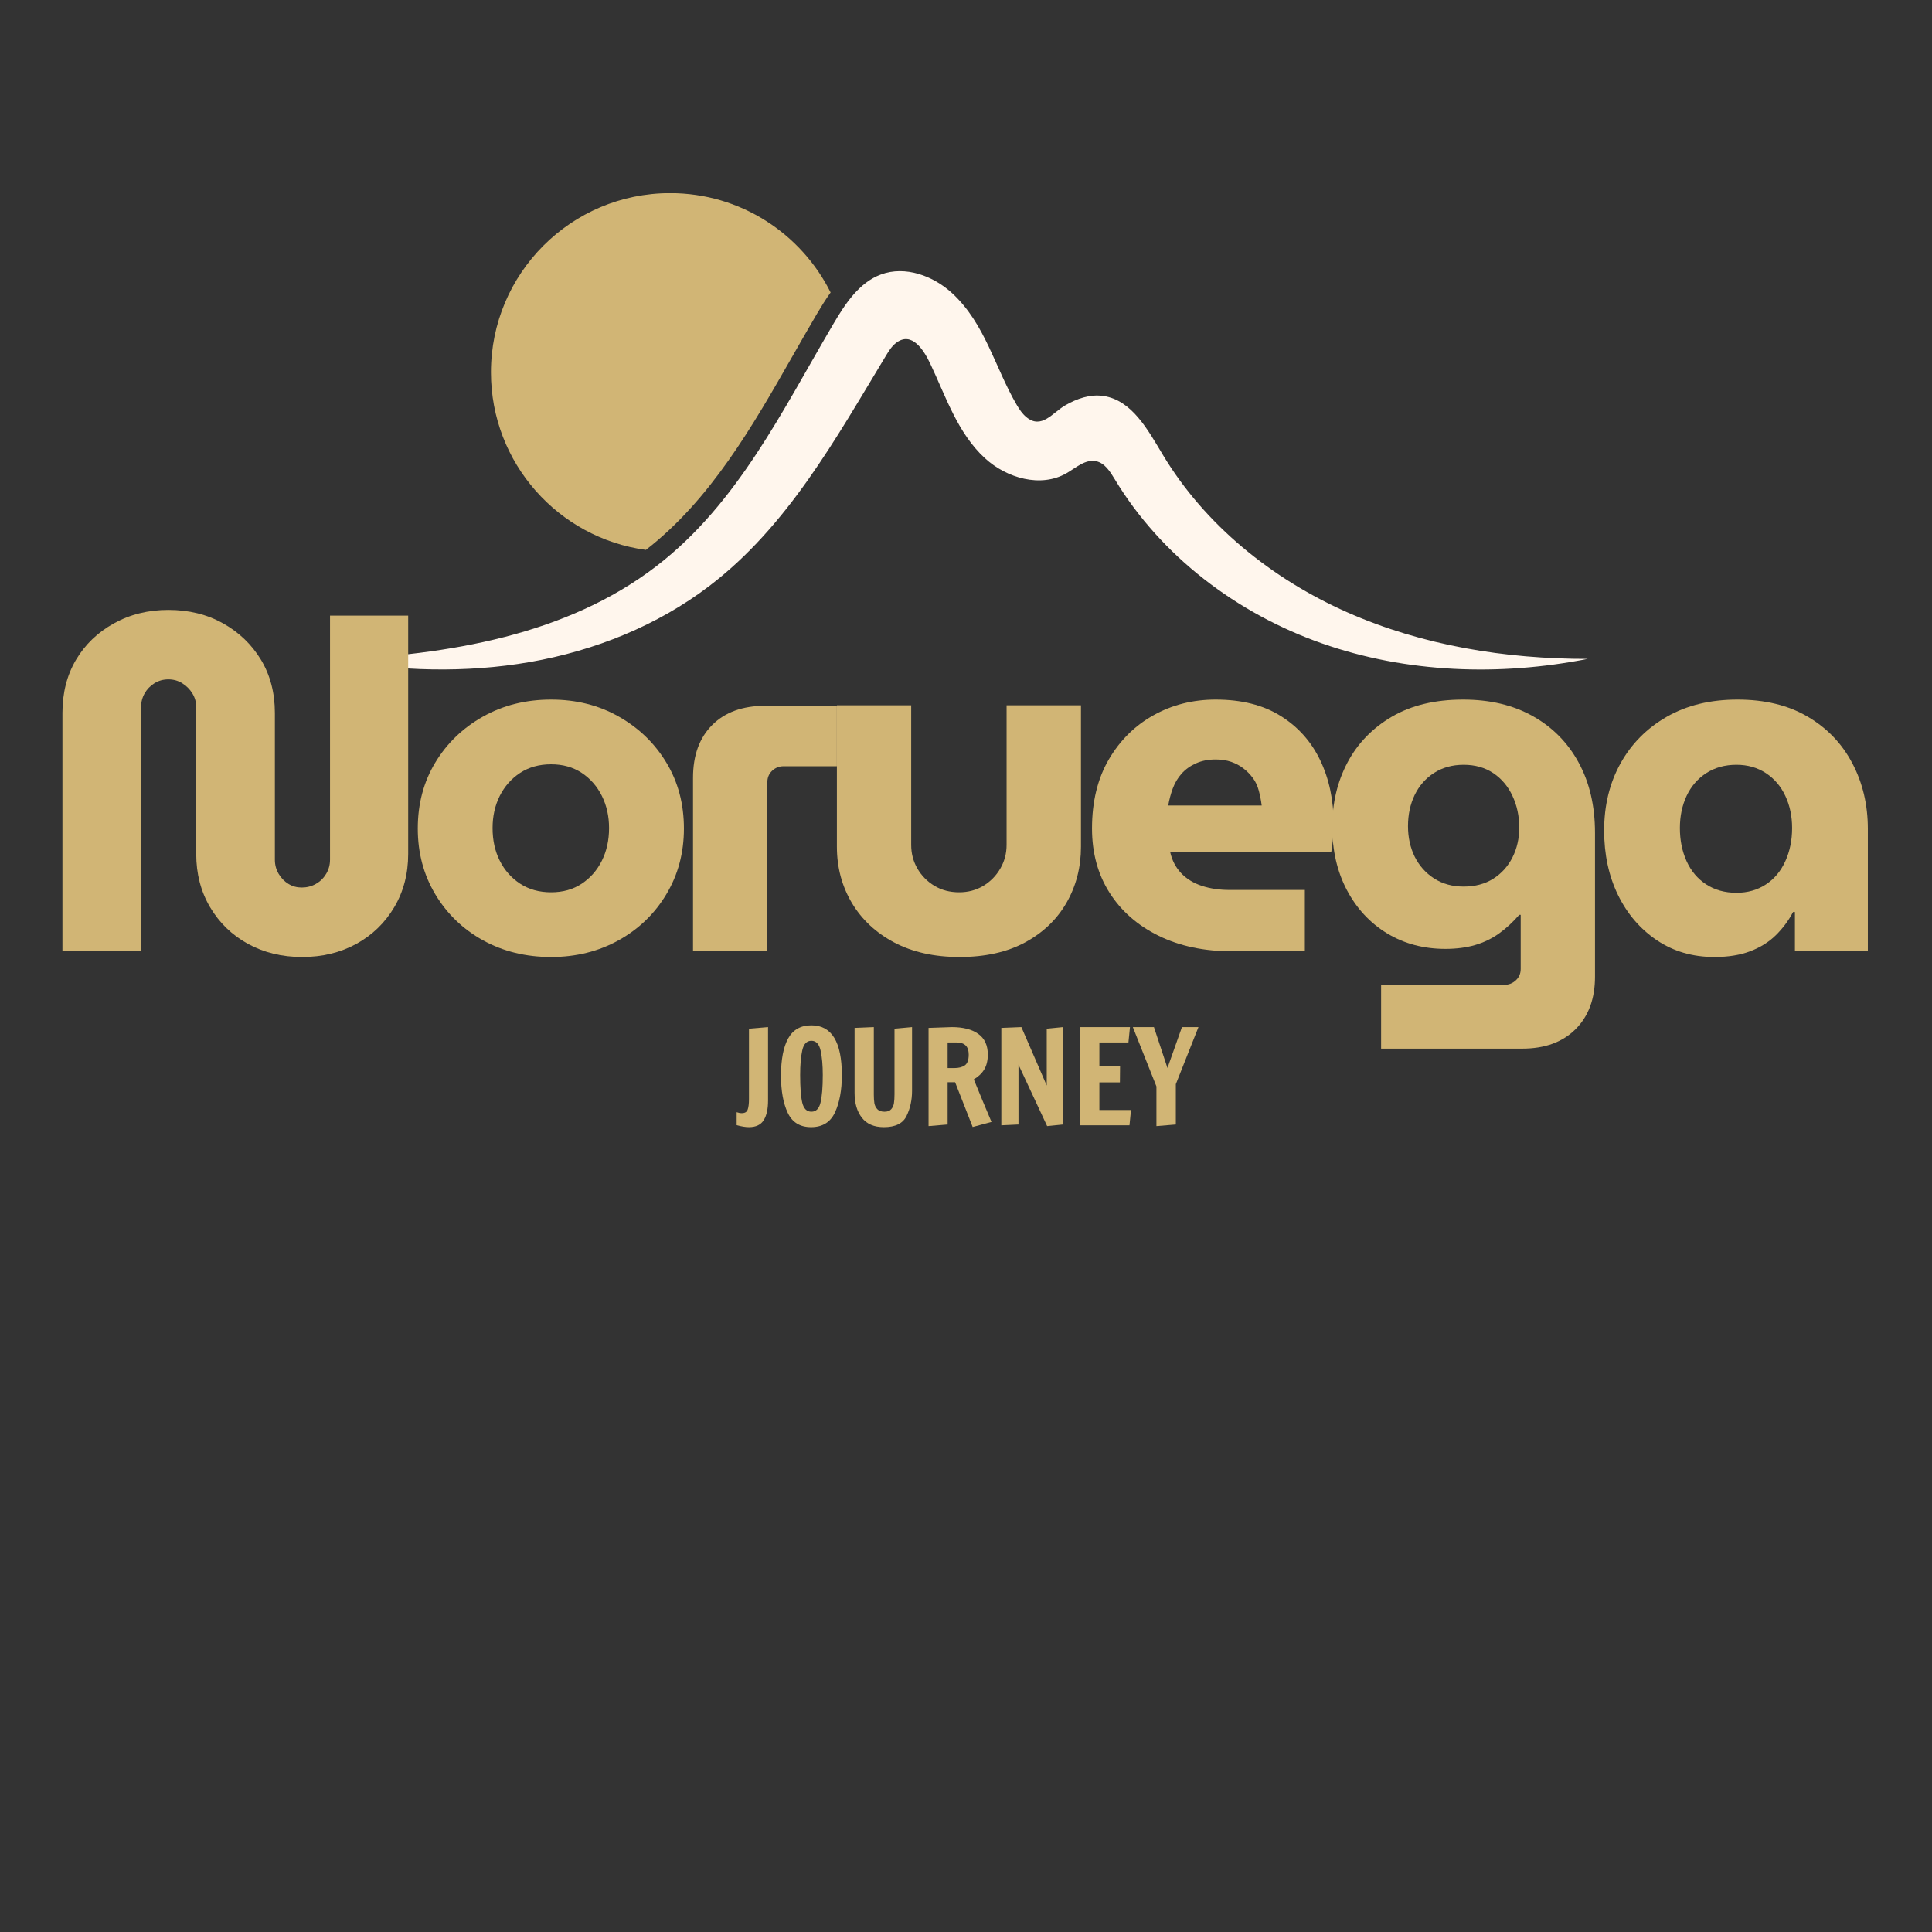 <?xml version="1.0" encoding="UTF-8"?>
<svg xmlns="http://www.w3.org/2000/svg" xmlns:xlink="http://www.w3.org/1999/xlink" width="500" zoomAndPan="magnify" viewBox="0 0 375 375" height="500" preserveAspectRatio="xMidYMid meet" version="1.0">
  <rect x="0" y="0" width="375" height="375" fill="#333333" stroke="none"/>
  <defs>
    <g></g>
    <clipPath id="39f18fe7f9">
      <path d="M 95 37.5 L 162 37.5 L 162 107 L 95 107 Z M 95 37.5 " clip-rule="nonzero"></path>
    </clipPath>
    <clipPath id="bdefde5e37">
      <path d="M 64.73 52 L 308.48 52 L 308.48 130 L 64.73 130 Z M 64.73 52 " clip-rule="nonzero"></path>
    </clipPath>
    <clipPath id="c8b5761162">
      <rect x="0" width="360" y="0" height="149"></rect>
    </clipPath>
    <clipPath id="9371a28a9c">
      <rect x="0" width="94" y="0" height="36"></rect>
    </clipPath>
  </defs>
  <g clip-path="url(#39f18fe7f9)">
    <path fill="#d1b575" d="M 125.367 106.734 C 137.949 96.957 146.043 82.773 153.871 69.051 C 155.398 66.379 156.977 63.613 158.566 60.914 C 159.375 59.547 160.242 58.133 161.223 56.773 C 155.523 45.34 143.719 37.484 130.078 37.484 C 110.867 37.484 95.293 53.059 95.293 72.27 C 95.293 89.879 108.383 104.434 125.367 106.734 " fill-opacity="1" fill-rule="nonzero"></path>
  </g>
  <g clip-path="url(#bdefde5e37)">
    <path fill="#fff6ed" d="M 308.172 127.891 C 291.07 131.266 273.023 130.656 256.578 124.875 C 240.129 119.094 225.391 107.973 216.387 93.043 C 215.488 91.559 214.457 89.887 212.758 89.523 C 210.68 89.078 208.848 90.789 207.008 91.852 C 202.027 94.723 195.398 92.82 191.168 88.934 C 185.855 84.051 183.578 76.941 180.566 70.598 C 179.387 68.117 177.016 64.137 173.891 66.586 C 173.062 67.234 172.5 68.156 171.953 69.055 C 162.23 85.113 152.891 102.152 137.668 113.746 C 127.547 121.457 115.391 126.312 102.859 128.5 C 90.324 130.688 77.414 130.266 64.883 128.066 C 86.922 127.102 109.93 123.332 127.414 109.883 C 143.246 97.703 151.887 79.609 161.789 62.816 C 164.078 58.934 166.758 54.848 170.984 53.281 C 175.699 51.527 181.152 53.523 184.844 56.941 C 191.258 62.883 193.094 71.32 197.348 78.594 C 197.855 79.457 198.422 80.309 199.191 80.949 C 202.156 83.422 204.309 80.086 206.766 78.676 C 209.02 77.383 211.559 76.473 214.191 76.863 C 219.711 77.684 222.801 83.438 225.672 88.223 C 233.883 101.91 246.91 112.387 261.504 118.848 C 276.102 125.309 292.211 127.91 308.172 127.891 " fill-opacity="1" fill-rule="nonzero"></path>
  </g>
  <g transform="matrix(1, 0, 0, 1, 5, 79)">
    <g clip-path="url(#c8b5761162)">
      <g fill="#d1b575" fill-opacity="1">
        <g transform="translate(2.088, 105.648)">
          <g>
            <path d="M 51.562 1.109 C 47.656 1.109 44.148 0.258 41.047 -1.438 C 37.941 -3.145 35.488 -5.52 33.688 -8.562 C 31.895 -11.602 31 -15.047 31 -18.891 L 31 -47.375 C 31 -48.363 30.75 -49.258 30.25 -50.062 C 29.75 -50.875 29.094 -51.531 28.281 -52.031 C 27.477 -52.531 26.582 -52.781 25.594 -52.781 C 24.602 -52.781 23.703 -52.531 22.891 -52.031 C 22.086 -51.531 21.453 -50.875 20.984 -50.062 C 20.523 -49.258 20.297 -48.363 20.297 -47.375 L 20.297 0 L 5.031 0 L 5.031 -46.266 C 5.031 -50.172 5.91 -53.613 7.672 -56.594 C 9.441 -59.57 11.895 -61.926 15.031 -63.656 C 18.164 -65.395 21.688 -66.266 25.594 -66.266 C 29.562 -66.266 33.098 -65.395 36.203 -63.656 C 39.305 -61.926 41.758 -59.57 43.562 -56.594 C 45.363 -53.613 46.266 -50.172 46.266 -46.266 L 46.266 -17.781 C 46.266 -16.781 46.508 -15.863 47 -15.031 C 47.5 -14.195 48.133 -13.547 48.906 -13.078 C 49.688 -12.609 50.539 -12.375 51.469 -12.375 C 52.469 -12.375 53.383 -12.609 54.219 -13.078 C 55.051 -13.547 55.719 -14.195 56.219 -15.031 C 56.719 -15.863 56.969 -16.781 56.969 -17.781 L 56.969 -65.156 L 72.141 -65.156 L 72.141 -18.891 C 72.141 -15.047 71.238 -11.602 69.438 -8.562 C 67.633 -5.52 65.18 -3.145 62.078 -1.438 C 58.973 0.258 55.469 1.109 51.562 1.109 Z M 51.562 1.109 "></path>
          </g>
        </g>
      </g>
      <g fill="#d1b575" fill-opacity="1">
        <g transform="translate(72.92, 105.648)">
          <g>
            <path d="M 29.047 1.109 C 24.141 1.109 19.727 0.023 15.812 -2.141 C 11.906 -4.316 8.82 -7.297 6.562 -11.078 C 4.301 -14.859 3.172 -19.109 3.172 -23.828 C 3.172 -28.609 4.301 -32.875 6.562 -36.625 C 8.82 -40.375 11.906 -43.348 15.812 -45.547 C 19.727 -47.754 24.141 -48.859 29.047 -48.859 C 33.941 -48.859 38.328 -47.754 42.203 -45.547 C 46.086 -43.348 49.16 -40.375 51.422 -36.625 C 53.691 -32.875 54.828 -28.609 54.828 -23.828 C 54.828 -19.109 53.691 -14.859 51.422 -11.078 C 49.16 -7.297 46.07 -4.316 42.156 -2.141 C 38.25 0.023 33.879 1.109 29.047 1.109 Z M 29.047 -11.453 C 31.336 -11.453 33.32 -12.008 35 -13.125 C 36.676 -14.238 37.977 -15.727 38.906 -17.594 C 39.832 -19.457 40.297 -21.566 40.297 -23.922 C 40.297 -26.211 39.832 -28.289 38.906 -30.156 C 37.977 -32.02 36.676 -33.508 35 -34.625 C 33.32 -35.738 31.336 -36.297 29.047 -36.297 C 26.742 -36.297 24.738 -35.738 23.031 -34.625 C 21.332 -33.508 20.016 -32.02 19.078 -30.156 C 18.148 -28.289 17.688 -26.211 17.688 -23.922 C 17.688 -21.566 18.148 -19.457 19.078 -17.594 C 20.016 -15.727 21.332 -14.238 23.031 -13.125 C 24.738 -12.008 26.742 -11.453 29.047 -11.453 Z M 29.047 -11.453 "></path>
          </g>
        </g>
      </g>
      <g fill="#d1b575" fill-opacity="1">
        <g transform="translate(124.484, 105.648)">
          <g>
            <path d="M 5.031 0 L 5.031 -33.688 C 5.031 -38.031 6.27 -41.441 8.75 -43.922 C 11.227 -46.41 14.672 -47.656 19.078 -47.656 L 32.953 -47.656 L 32.953 -35.922 L 22.625 -35.922 C 21.75 -35.922 21 -35.625 20.375 -35.031 C 19.758 -34.445 19.453 -33.691 19.453 -32.766 L 19.453 0 Z M 5.031 0 "></path>
          </g>
        </g>
      </g>
      <g fill="#d1b575" fill-opacity="1">
        <g transform="translate(152.034, 105.648)">
          <g>
            <path d="M 29.219 1.109 C 24.32 1.109 20.086 0.164 16.516 -1.719 C 12.953 -3.613 10.207 -6.188 8.281 -9.438 C 6.363 -12.695 5.406 -16.316 5.406 -20.297 L 5.406 -47.75 L 19.828 -47.75 L 19.828 -20.656 C 19.828 -18.988 20.227 -17.457 21.031 -16.062 C 21.844 -14.664 22.945 -13.547 24.344 -12.703 C 25.738 -11.867 27.336 -11.453 29.141 -11.453 C 30.867 -11.453 32.43 -11.867 33.828 -12.703 C 35.223 -13.547 36.32 -14.664 37.125 -16.062 C 37.938 -17.457 38.344 -18.988 38.344 -20.656 L 38.344 -47.75 L 52.781 -47.75 L 52.781 -20.297 C 52.781 -16.316 51.848 -12.695 49.984 -9.438 C 48.117 -6.188 45.43 -3.613 41.922 -1.719 C 38.422 0.164 34.188 1.109 29.219 1.109 Z M 29.219 1.109 "></path>
          </g>
        </g>
      </g>
      <g fill="#d1b575" fill-opacity="1">
        <g transform="translate(203.785, 105.648)">
          <g>
            <path d="M 30.344 0 C 24.945 0 20.195 -1.004 16.094 -3.016 C 12 -5.035 8.82 -7.828 6.562 -11.391 C 4.301 -14.961 3.172 -19.109 3.172 -23.828 C 3.172 -29.035 4.254 -33.5 6.422 -37.219 C 8.598 -40.945 11.5 -43.816 15.125 -45.828 C 18.75 -47.848 22.766 -48.859 27.172 -48.859 C 32.203 -48.859 36.406 -47.801 39.781 -45.688 C 43.164 -43.582 45.727 -40.711 47.469 -37.078 C 49.207 -33.453 50.078 -29.316 50.078 -24.672 C 50.078 -23.859 50.031 -22.91 49.938 -21.828 C 49.844 -20.742 49.734 -19.891 49.609 -19.266 L 18.344 -19.266 C 18.707 -17.648 19.414 -16.285 20.469 -15.172 C 21.531 -14.055 22.867 -13.234 24.484 -12.703 C 26.098 -12.172 27.895 -11.906 29.875 -11.906 L 44.484 -11.906 L 44.484 0 Z M 17.969 -28.297 L 36.109 -28.297 C 35.984 -29.285 35.797 -30.242 35.547 -31.172 C 35.305 -32.109 34.922 -32.93 34.391 -33.641 C 33.859 -34.359 33.25 -34.977 32.562 -35.5 C 31.883 -36.031 31.098 -36.453 30.203 -36.766 C 29.305 -37.078 28.297 -37.234 27.172 -37.234 C 25.742 -37.234 24.473 -36.984 23.359 -36.484 C 22.242 -35.984 21.312 -35.316 20.562 -34.484 C 19.82 -33.648 19.25 -32.688 18.844 -31.594 C 18.445 -30.508 18.156 -29.41 17.969 -28.297 Z M 17.969 -28.297 "></path>
          </g>
        </g>
      </g>
      <g fill="#d1b575" fill-opacity="1">
        <g transform="translate(250.416, 105.648)">
          <g>
            <path d="M 12.656 18.891 L 12.656 6.516 L 36.484 6.516 C 37.41 6.516 38.188 6.219 38.812 5.625 C 39.438 5.039 39.75 4.312 39.75 3.438 L 39.75 -7.078 L 39.469 -7.078 C 38.227 -5.648 36.91 -4.438 35.516 -3.438 C 34.117 -2.445 32.566 -1.703 30.859 -1.203 C 29.148 -0.711 27.238 -0.469 25.125 -0.469 C 20.906 -0.469 17.133 -1.473 13.812 -3.484 C 10.5 -5.504 7.895 -8.312 6 -11.906 C 4.113 -15.508 3.172 -19.609 3.172 -24.203 C 3.172 -28.734 4.145 -32.859 6.094 -36.578 C 8.051 -40.305 10.922 -43.285 14.703 -45.516 C 18.492 -47.742 23.117 -48.859 28.578 -48.859 C 33.785 -48.859 38.297 -47.785 42.109 -45.641 C 45.93 -43.504 48.895 -40.5 51 -36.625 C 53.113 -32.75 54.172 -28.203 54.172 -22.984 L 54.172 4.938 C 54.172 9.219 52.91 12.613 50.391 15.125 C 47.879 17.633 44.426 18.891 40.031 18.891 Z M 28.672 -12.562 C 30.898 -12.562 32.82 -13.07 34.438 -14.094 C 36.051 -15.125 37.289 -16.504 38.156 -18.234 C 39.031 -19.973 39.469 -21.898 39.469 -24.016 C 39.469 -26.242 39.031 -28.289 38.156 -30.156 C 37.289 -32.02 36.051 -33.492 34.438 -34.578 C 32.82 -35.66 30.898 -36.203 28.672 -36.203 C 26.492 -36.203 24.582 -35.676 22.938 -34.625 C 21.301 -33.57 20.047 -32.145 19.172 -30.344 C 18.305 -28.539 17.875 -26.523 17.875 -24.297 C 17.875 -22.117 18.305 -20.145 19.172 -18.375 C 20.047 -16.613 21.301 -15.203 22.938 -14.141 C 24.582 -13.086 26.492 -12.562 28.672 -12.562 Z M 28.672 -12.562 "></path>
          </g>
        </g>
      </g>
      <g fill="#d1b575" fill-opacity="1">
        <g transform="translate(303.19, 105.648)">
          <g>
            <path d="M 24.578 1.109 C 20.359 1.109 16.633 0.023 13.406 -2.141 C 10.176 -4.316 7.66 -7.25 5.859 -10.938 C 4.066 -14.625 3.172 -18.797 3.172 -23.453 C 3.172 -28.297 4.223 -32.625 6.328 -36.438 C 8.441 -40.258 11.438 -43.285 15.312 -45.516 C 19.188 -47.742 23.766 -48.859 29.047 -48.859 C 34.379 -48.859 38.922 -47.754 42.672 -45.547 C 46.43 -43.348 49.316 -40.344 51.328 -36.531 C 53.348 -32.719 54.359 -28.453 54.359 -23.734 L 54.359 0 L 40.203 0 L 40.203 -7.625 L 39.844 -7.625 C 38.969 -5.957 37.848 -4.453 36.484 -3.109 C 35.117 -1.773 33.457 -0.738 31.5 0 C 29.551 0.738 27.242 1.109 24.578 1.109 Z M 28.859 -11.359 C 31.023 -11.359 32.93 -11.898 34.578 -12.984 C 36.223 -14.066 37.477 -15.57 38.344 -17.5 C 39.219 -19.426 39.656 -21.566 39.656 -23.922 C 39.656 -26.211 39.219 -28.289 38.344 -30.156 C 37.477 -32.02 36.223 -33.492 34.578 -34.578 C 32.93 -35.66 31.023 -36.203 28.859 -36.203 C 26.617 -36.203 24.66 -35.66 22.984 -34.578 C 21.316 -33.492 20.047 -32.02 19.172 -30.156 C 18.305 -28.289 17.875 -26.211 17.875 -23.922 C 17.875 -21.566 18.305 -19.426 19.172 -17.5 C 20.047 -15.57 21.316 -14.066 22.984 -12.984 C 24.66 -11.898 26.617 -11.359 28.859 -11.359 Z M 28.859 -11.359 "></path>
          </g>
        </g>
      </g>
    </g>
  </g>
  <g transform="matrix(1, 0, 0, 1, 141, 192)">
    <g clip-path="url(#9371a28a9c)">
      <g fill="#d1b575" fill-opacity="1">
        <g transform="translate(1.296, 26.421)">
          <g>
            <path d="M 3.078 0.359 C 2.398 0.359 1.602 0.227 0.688 -0.031 L 0.688 -2.547 C 1.039 -2.422 1.367 -2.359 1.672 -2.359 C 2.285 -2.359 2.672 -2.586 2.828 -3.047 C 2.992 -3.504 3.078 -4.18 3.078 -5.078 L 3.078 -18.75 L 6.781 -19.062 L 6.781 -4.781 C 6.781 -3.133 6.492 -1.863 5.922 -0.969 C 5.359 -0.082 4.41 0.359 3.078 0.359 Z M 3.078 0.359 "></path>
          </g>
        </g>
      </g>
      <g fill="#d1b575" fill-opacity="1">
        <g transform="translate(9.528, 26.421)">
          <g>
            <path d="M 6.906 0.359 C 4.758 0.359 3.25 -0.566 2.375 -2.422 C 1.5 -4.273 1.062 -6.676 1.062 -9.625 C 1.062 -12.758 1.523 -15.172 2.453 -16.859 C 3.391 -18.555 4.895 -19.406 6.969 -19.406 C 10.906 -19.406 12.875 -16.18 12.875 -9.734 C 12.875 -6.836 12.43 -4.43 11.547 -2.516 C 10.66 -0.598 9.113 0.359 6.906 0.359 Z M 6.969 -2.641 C 7.863 -2.641 8.453 -3.227 8.734 -4.406 C 9.023 -5.582 9.172 -7.363 9.172 -9.75 C 9.172 -11.664 9.031 -13.254 8.75 -14.516 C 8.469 -15.773 7.875 -16.406 6.969 -16.406 C 6.051 -16.406 5.457 -15.781 5.188 -14.531 C 4.914 -13.281 4.781 -11.695 4.781 -9.781 C 4.781 -7.375 4.914 -5.582 5.188 -4.406 C 5.469 -3.227 6.062 -2.641 6.969 -2.641 Z M 6.969 -2.641 "></path>
          </g>
        </g>
      </g>
      <g fill="#d1b575" fill-opacity="1">
        <g transform="translate(23.248, 26.421)">
          <g>
            <path d="M 7.312 0.359 C 5.414 0.359 3.992 -0.25 3.047 -1.469 C 2.098 -2.688 1.625 -4.289 1.625 -6.281 L 1.625 -18.906 L 5.359 -19.062 L 5.359 -5.969 C 5.359 -5.312 5.395 -4.754 5.469 -4.297 C 5.551 -3.836 5.742 -3.445 6.047 -3.125 C 6.348 -2.801 6.812 -2.641 7.438 -2.641 C 8.031 -2.641 8.469 -2.805 8.75 -3.141 C 9.031 -3.473 9.203 -3.863 9.266 -4.312 C 9.336 -4.758 9.375 -5.328 9.375 -6.016 L 9.375 -18.75 L 12.781 -19.062 L 12.781 -6.703 C 12.781 -4.91 12.426 -3.285 11.719 -1.828 C 11.02 -0.367 9.551 0.359 7.312 0.359 Z M 7.312 0.359 "></path>
          </g>
        </g>
      </g>
      <g fill="#d1b575" fill-opacity="1">
        <g transform="translate(37.45, 26.421)">
          <g>
            <path d="M 6.938 -8.359 L 5.484 -8.359 L 5.484 -0.156 L 1.781 0.156 L 1.781 -18.906 L 6.297 -19.062 C 8.484 -19.062 10.191 -18.625 11.422 -17.75 C 12.66 -16.875 13.281 -15.539 13.281 -13.75 C 13.281 -12.562 13.047 -11.586 12.578 -10.828 C 12.117 -10.066 11.445 -9.43 10.562 -8.922 L 12.266 -4.781 L 14 -0.656 L 10.344 0.328 Z M 6.766 -11.109 C 7.641 -11.109 8.328 -11.285 8.828 -11.641 C 9.328 -12.004 9.578 -12.695 9.578 -13.719 C 9.578 -15.289 8.797 -16.078 7.234 -16.078 L 5.484 -16.078 L 5.484 -11.109 Z M 6.766 -11.109 "></path>
          </g>
        </g>
      </g>
      <g fill="#d1b575" fill-opacity="1">
        <g transform="translate(51.577, 26.421)">
          <g>
            <path d="M 10.672 0.156 L 5.109 -11.766 L 5.109 -0.156 L 1.781 0 L 1.781 -18.906 L 5.672 -19.062 L 10.594 -7.719 L 10.594 -18.75 L 13.75 -19.062 L 13.75 -0.156 Z M 10.672 0.156 "></path>
          </g>
        </g>
      </g>
      <g fill="#d1b575" fill-opacity="1">
        <g transform="translate(66.872, 26.421)">
          <g>
            <path d="M 1.781 0 L 1.781 -19.062 L 11.453 -19.062 L 11.156 -16.078 L 5.516 -16.078 L 5.516 -11.531 L 9.531 -11.531 L 9.5 -8.328 L 5.516 -8.328 L 5.516 -2.969 L 11.656 -2.969 L 11.359 0 Z M 1.781 0 "></path>
          </g>
        </g>
      </g>
      <g fill="#d1b575" fill-opacity="1">
        <g transform="translate(78.915, 26.421)">
          <g>
            <path d="M 4.547 0.156 L 4.547 -7.547 L -0.031 -19.062 L 4.062 -19.062 L 6.688 -11.125 L 9.5 -19.062 L 12.703 -19.062 L 8.312 -7.984 L 8.312 -0.156 Z M 4.547 0.156 "></path>
          </g>
        </g>
      </g>
    </g>
  </g>
</svg>
